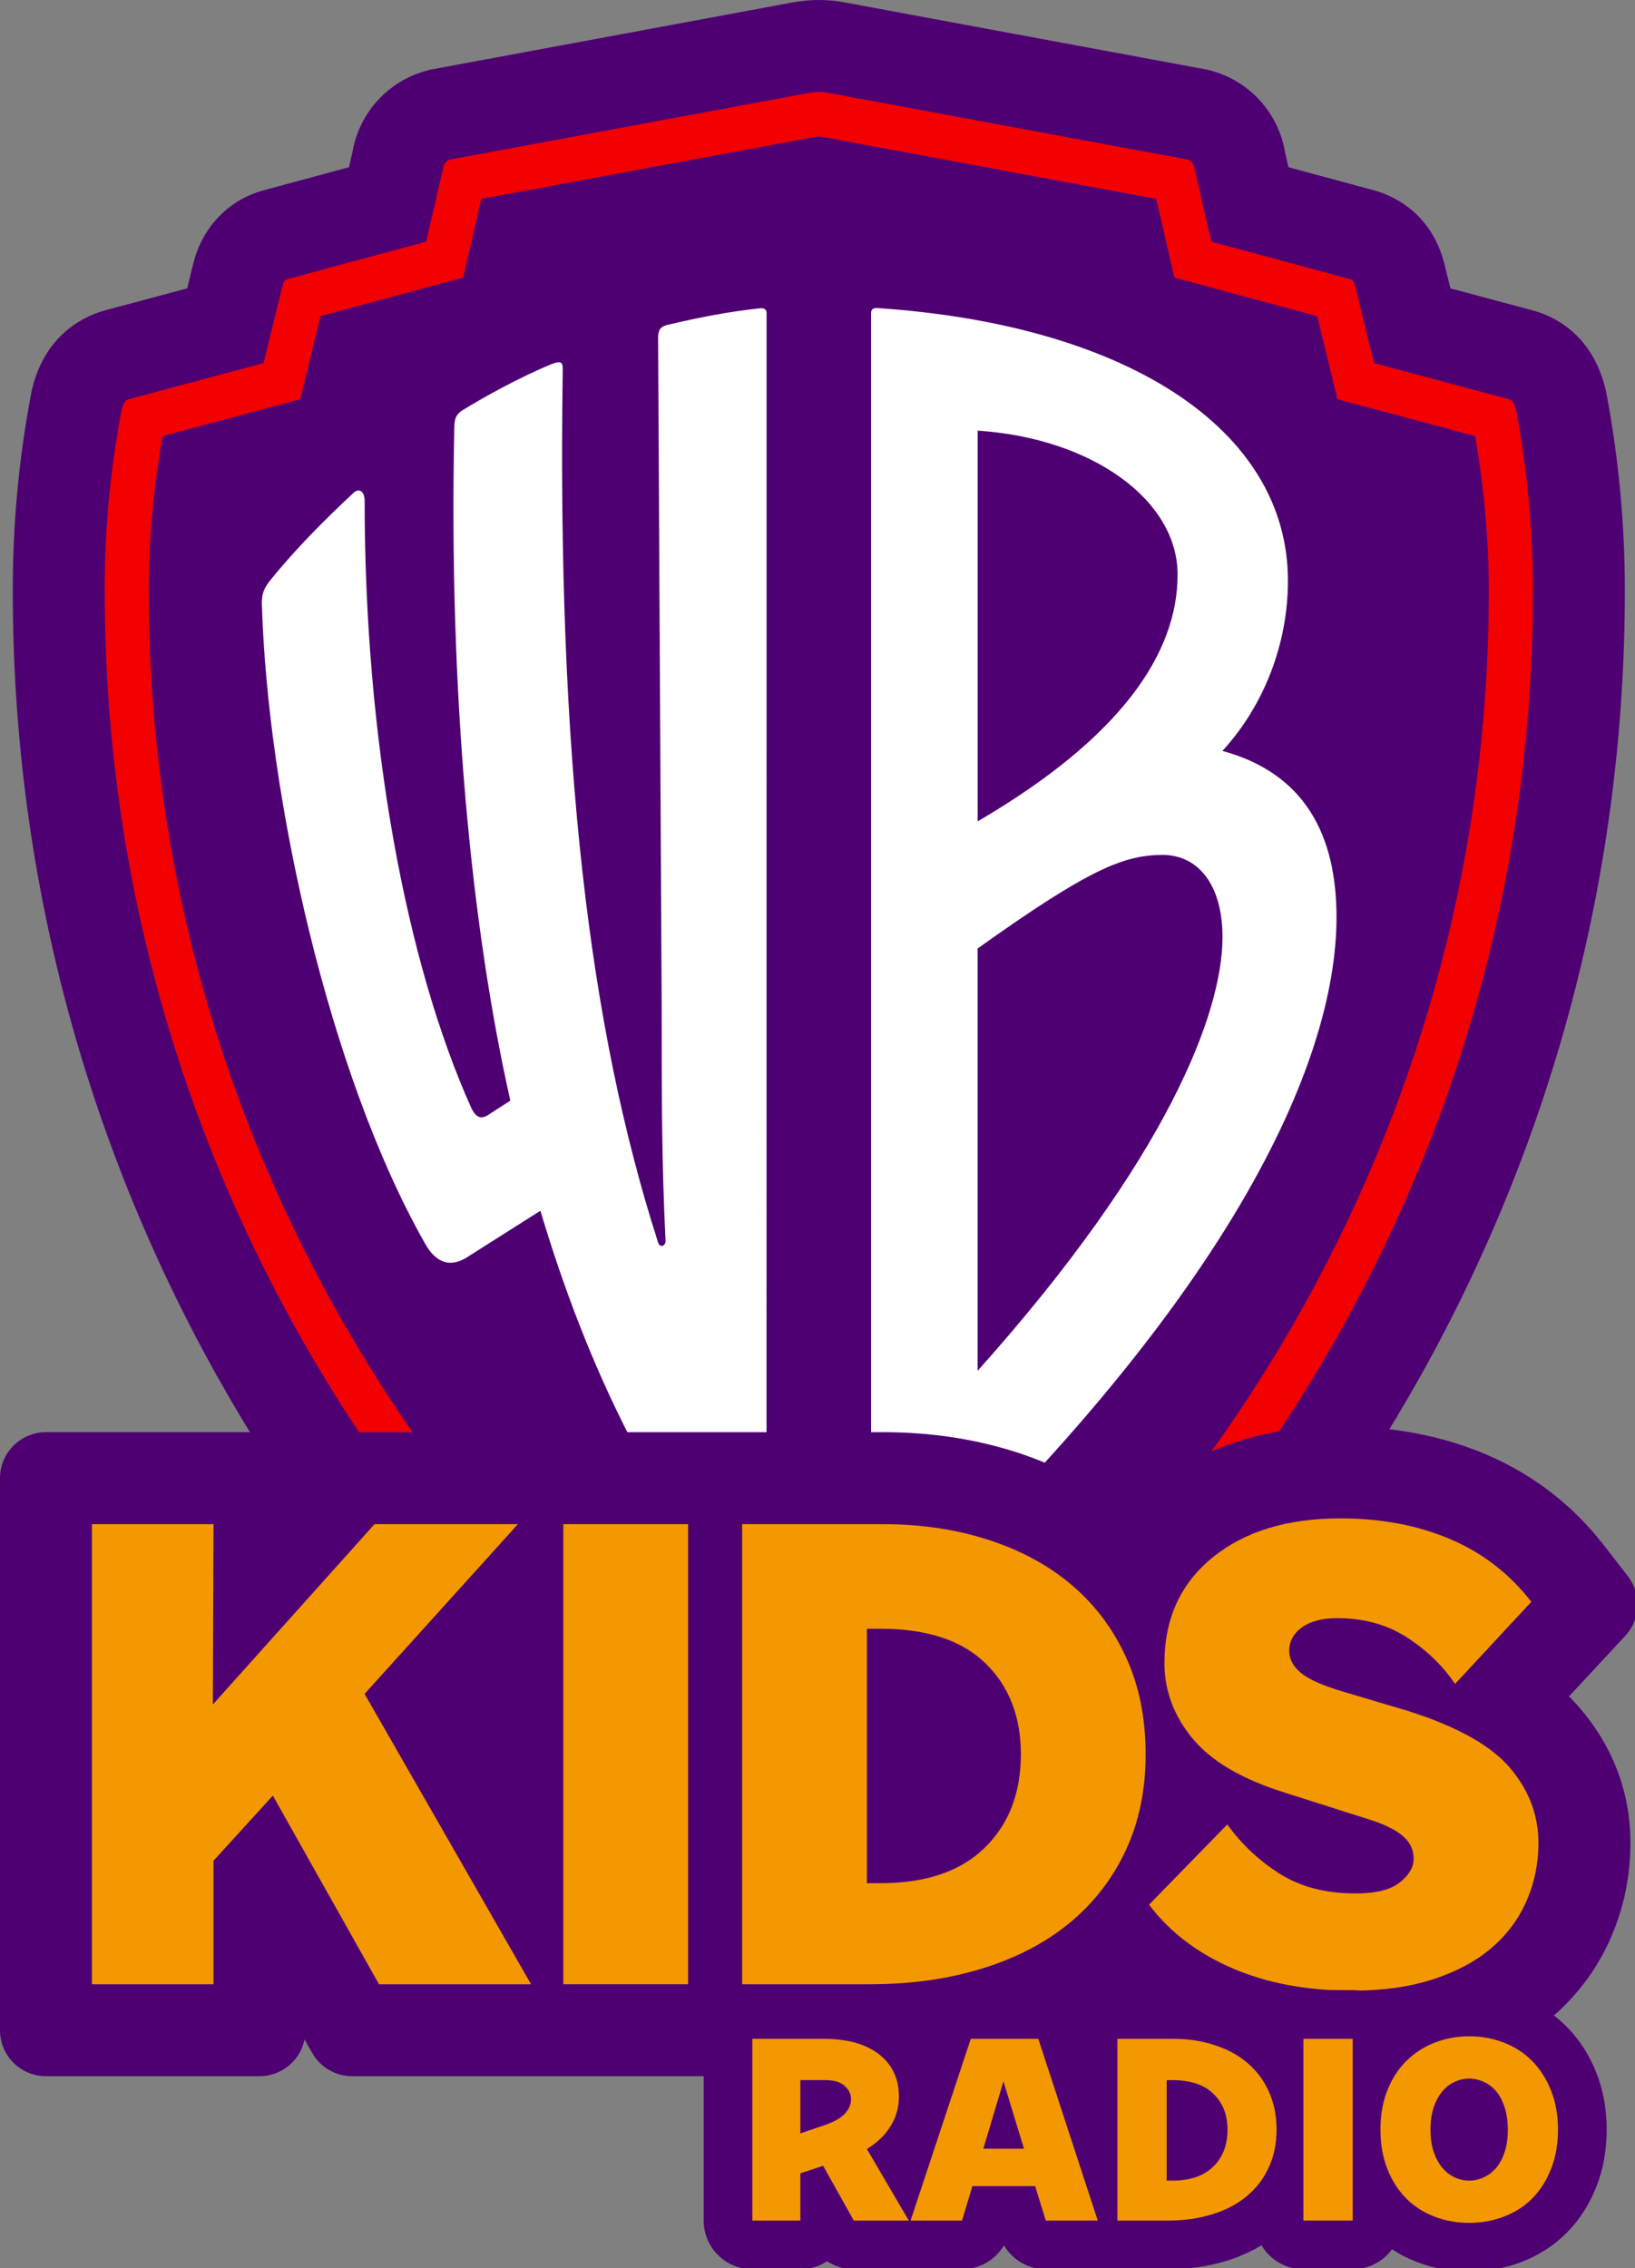 <?xml version="1.0" encoding="UTF-8" standalone="no"?>
<svg
   xmlns:dc="http://purl.org/dc/elements/1.1/"
   xmlns:cc="http://creativecommons.org/ns#"
   xmlns:rdf="http://www.w3.org/1999/02/22-rdf-syntax-ns#"
   xmlns:svg="http://www.w3.org/2000/svg"
   xmlns="http://www.w3.org/2000/svg"
   xmlns:sodipodi="http://sodipodi.sourceforge.net/DTD/sodipodi-0.dtd"
   xmlns:inkscape="http://www.inkscape.org/namespaces/inkscape"
   width="66.782mm"
   height="92.616mm"
   viewBox="0 0 66.782 92.616"
   version="1.1"
   id="svg894"
   inkscape:version="1.0.1 (3bc2e813f5, 2020-09-07)"
   sodipodi:docname="WB_Kids_Radio_2019.svg">
  <rect x="0" y="0" width="66.782" height="92.616" fill="#808080" stroke="none"/>
  <defs
     id="defs888" />
  <sodipodi:namedview
     id="base"
     pagecolor="#ffffff"
     bordercolor="#666666"
     borderopacity="1.0"
     inkscape:pageopacity="0.0"
     inkscape:pageshadow="2"
     inkscape:zoom="1"
     inkscape:cx="126.20253"
     inkscape:cy="175.02148"
     inkscape:document-units="mm"
     inkscape:current-layer="layer1"
     inkscape:document-rotation="0"
     showgrid="false"
     inkscape:window-width="1360"
     inkscape:window-height="706"
     inkscape:window-x="-8"
     inkscape:window-y="-8"
     inkscape:window-maximized="1" />
  <g
     inkscape:label="Camada 1"
     inkscape:groupmode="layer"
     id="layer1"
     transform="translate(-72.442,-101.859)">
    <g
       id="g16"
       transform="matrix(0.265,0,0,0.265,72.442,101.859)">
      <path
         class="st0"
         d="m 126.193,0 c -1.317,0 -2.642,0.121 -3.937,0.359 l -55.397,10.279 -0.533,0.099 -0.524,0.139 c -5.993,1.594 -10.423,6.506 -11.466,12.507 l -0.551,2.387 -13.079,3.533 C 35.181,30.774 31.093,35.076 29.73,40.851 l -0.876,3.583 -12.636,3.383 C 13.435,48.564 7.064,51.198 4.959,59.897 l -0.082,0.341 -0.065,0.344 C 2.895,70.653 1.938,80.957 1.968,91.209 c -6.1e-5,21.489 2.77,42.855 8.233,63.463 5.285,19.935 13.105,39.232 23.244,57.355 19.657,35.138 48.06,65.732 82.16,88.505 2.12,1.591 4.569,2.762 7.138,3.407 l 3.434,0.862 3.436,-0.854 c 2.58,-0.641 5.042,-1.812 7.173,-3.405 34.102,-22.777 62.507,-53.374 82.168,-88.515 10.14,-18.124 17.962,-37.421 23.248,-57.355 5.465,-20.609 8.236,-41.975 8.236,-63.505 0.02,-10.215 -0.936,-20.51 -2.84,-30.573 l -0.086,-0.456 -0.116,-0.449 c -2.139,-8.29 -7.913,-10.999 -11.234,-11.879 l -12.609,-3.376 -0.895,-3.659 -0.022,-0.089 -0.023,-0.089 c -2.077,-8.037 -8.192,-10.554 -10.897,-11.285 V 29.312 l -13.114,-3.542 -0.539,-2.337 C 197.049,17.428 192.653,12.509 186.653,10.89 L 186.104,10.742 185.545,10.638 130.149,0.363 C 128.836,0.121 127.511,0 126.193,0 Z"
         id="path6"
         style="fill:#4e0073;fill-opacity:1" />
      <g
         id="g14">
        <path
           class="st1"
           d="m 233.671,63.231 h 6e-5 C 233.375,62.083 233.097,61.657 232.523,61.509 l -20.744,-5.554 -2.889,-11.812 c -0.148,-0.574 -0.296,-1 -0.87,-1.148 l -21.318,-5.758 -2.593,-11.238 c -0.032,-0.674 -0.497,-1.25 -1.148,-1.426 L 127.564,14.298 c -0.453,-0.083 -0.912,-0.125 -1.371,-0.125 -0.459,0 -0.918,0.042 -1.371,0.125 L 69.445,24.574 c -0.656,0.174 -1.126,0.749 -1.167,1.426 L 65.685,37.237 44.367,42.995 c -0.574,0.148 -0.722,0.574 -0.852,1.148 l -2.889,11.812 -20.744,5.554 c -0.574,0.148 -0.87,0.574 -1.148,1.722 -1.752,9.209 -2.62,18.564 -2.593,27.937 0,82.942 43.21,154.943 107.756,197.858 0.668,0.556 1.453,0.955 2.297,1.166 0.849,-0.211 1.64,-0.61 2.315,-1.166 C 193.036,246.111 236.264,174.11 236.264,91.168 236.282,81.795 235.414,72.441 233.671,63.231 Z m -4.199,27.93 v 0.008 c 0,79.925 -41.308,149.281 -103.269,191.14 C 64.224,240.45 22.933,171.096 22.933,91.169 v -0.01 -0.01 c -0.023,-8.031 0.745,-16.034 2.093,-23.948 L 46.26,61.515 49.394,48.71 71.38,42.772 74.179,30.641 126.046,21.018 c 0.098,-0.018 0.197,-0.018 0.294,0 l 51.867,9.619 2.799,12.134 22.009,5.944 3.129,12.799 21.232,5.685 c 1.341,7.917 2.11,15.921 2.095,23.954 v 0.006 z"
           id="path8"
           style="fill:#f30000;fill-opacity:1" />
        <path
           class="st2"
           d="m 117.279,47.492 c -5.188,0.55 -9.506,1.426 -14.417,2.571 -1.145,0.281 -1.426,0.876 -1.426,2.021 l 0.55,103.416 c 0,12.952 0,23.607 0.595,35.727 0,0.786 -0.868,1.123 -1.149,0.225 C 90.778,158.299 85.862,116.83 86.738,56.903 c 0,-1.123 -0.277,-1.347 -1.742,-0.786 -4.872,1.987 -10.655,5.198 -13.823,7.174 -0.835,0.595 -1.149,1.19 -1.149,2.616 -0.871,41.192 2.615,76.919 8.635,103.693 l -3.129,2.021 c -1.188,0.842 -2.06,0.842 -2.891,-0.898 C 62.54,148.266 56.202,113.965 56.202,77.13 c 0,-1.415 -0.872,-1.976 -1.703,-1.19 -4.357,4.04 -8.952,8.677 -12.675,13.269 -1.185,1.426 -1.465,2.302 -1.465,3.761 0.871,29.944 10.377,72.562 25.072,98.505 1.703,3.166 4.041,4.042 6.932,2.021 l 10.932,-6.927 c 7.209,24.2 17.863,46.381 33.667,64.521 0.593,0.674 1.188,0.337 1.188,-0.225 l 0.006,-202.587 c 0,-0.561 -0.282,-0.786 -0.876,-0.786 z"
           id="path10"
           style="fill:#ffffff" />
        <path
           class="st2"
           d="m 188.414,115.708 c 6.338,-6.893 10.1,-16.397 10.1,-26.221 0,-23.329 -24.795,-39.453 -63.373,-42.024 -0.596,0 -0.876,0.225 -0.876,0.786 V 250.764 c 0,0.449 0.554,0.786 1.149,0.225 l 0.005,0.099 c 54.144,-50.104 70.581,-87.256 70.581,-109.754 0,-12.675 -4.911,-22.179 -17.586,-25.625 z M 150.691,66.36 c 17.586,1.15 30.815,10.655 30.815,22.181 v 6.1e-5 c 0,12.081 -8.635,25.072 -30.815,38.024 z m -0.008,144.873 v -65.075 c 16.992,-12.115 22.457,-14.417 28.517,-14.417 5.467,0 9.229,4.591 9.229,12.675 0,11.526 -8.357,33.983 -37.746,66.818 z"
           id="path12"
           style="fill:#ffffff" />
      </g>
    </g>
    <g
       id="g28"
       transform="matrix(0.265,0,0,0.265,72.442,101.859)">
      <path
         class="st0"
         d="m 241.836,261.402 8.674,-9.335 c 2.362,-2.542 2.536,-6.421 0.41,-9.165 l -3.686,-4.757 c -4.832,-6.233 -10.947,-10.952 -18.179,-14.026 -6.74,-2.865 -14.295,-4.317 -22.454,-4.317 -11.502,0 -21.143,3.099 -28.654,9.21 -1.517,1.234 -2.9,2.561 -4.151,3.97 -4.812,-3.959 -10.505,-7.04 -16.958,-9.146 -6.4,-2.087 -13.368,-3.146 -20.711,-3.146 H 113.145 107.302 95.782 79.739 54.564 c -2.014,0 -3.932,0.856 -5.275,2.355 l -2.464,2.747 c -0.33,-1.129 -0.938,-2.169 -1.783,-3.018 -1.33,-1.334 -3.136,-2.084 -5.02,-2.084 H 7.086 C 3.172,220.691 0,223.863 0,227.777 v 85.067 c 0,3.914 3.172,7.086 7.086,7.086 H 39.997 c 3.429,0 6.29,-2.435 6.945,-5.671 l 1.16,2.061 c 1.256,2.23 3.616,3.61 6.176,3.61 h 25.462 14.348 13.215 5.843 21.052 c 7.596,0 14.778,-1.026 21.35,-3.048 6.205,-1.909 11.739,-4.668 16.493,-8.206 3.53,3.047 7.595,5.59 12.176,7.582 7.111,3.093 15.258,4.662 24.211,4.662 6.279,0 12.025,-0.849 17.077,-2.524 5.409,-1.794 10.066,-4.375 13.842,-7.672 3.962,-3.46 6.998,-7.608 9.021,-12.327 1.945,-4.531 2.933,-9.374 2.933,-14.392 0,-7.719 -2.611,-14.706 -7.762,-20.768 -0.532,-0.626 -1.1,-1.238 -1.701,-1.835 z"
         id="path18"
         style="fill:#4e0073;fill-opacity:1" />
      <path
         class="st3"
         d="M 14.173,305.759 V 234.864 H 32.91 L 32.811,262.648 57.728,234.864 H 79.827 L 56.196,261.017 81.854,305.759 H 58.42 l -16.364,-29.07 -9.146,10.036 v 19.034 z"
         id="path20"
         style="fill:#f39800;fill-opacity:1" />
      <path
         class="st3"
         d="m 86.826,305.759 v -70.895 h 19.232 v 70.895 z"
         id="path22"
         style="fill:#f39800;fill-opacity:1" />
      <path
         class="st3"
         d="m 114.389,305.759 v -70.895 h 21.738 c 5.875,0 11.314,0.816 16.316,2.447 5.001,1.632 9.276,3.964 12.825,6.996 3.549,3.033 6.322,6.74 8.319,11.124 1.997,4.384 2.996,9.344 2.996,14.881 0,5.537 -1.033,10.498 -3.096,14.881 -2.063,4.384 -4.951,8.1 -8.665,11.148 -3.714,3.049 -8.195,5.381 -13.444,6.996 -5.249,1.615 -10.976,2.422 -17.182,2.422 z m 19.232,-15.573 h 2.125 c 6.954,0 12.294,-1.812 16.018,-5.438 3.724,-3.625 5.587,-8.437 5.587,-14.436 0,-5.8 -1.822,-10.473 -5.463,-14.016 -3.642,-3.542 -9.023,-5.314 -16.142,-5.314 h -2.125 z"
         id="path24"
         style="fill:#f39800;fill-opacity:1" />
      <path
         class="st3"
         d="m 177.107,293.498 12.063,-12.36 c 2.177,3.033 4.867,5.562 8.068,7.589 3.201,2.027 7.094,3.041 11.681,3.041 3.156,0 5.44,-0.569 6.854,-1.705 1.414,-1.137 2.12,-2.349 2.12,-3.634 0,-1.417 -0.573,-2.602 -1.718,-3.559 -1.146,-0.955 -2.88,-1.796 -5.204,-2.521 l -12.754,-4.055 c -6.691,-2.076 -11.487,-4.87 -14.387,-8.38 -2.9,-3.51 -4.351,-7.391 -4.351,-11.643 0,-6.823 2.47,-12.244 7.413,-16.265 4.942,-4.021 11.511,-6.032 19.709,-6.032 6.272,0 11.908,1.063 16.909,3.189 5.001,2.125 9.175,5.348 12.52,9.665 l -11.758,12.656 c -1.851,-2.769 -4.31,-5.149 -7.378,-7.144 -3.068,-1.994 -6.664,-2.991 -10.787,-2.991 -2.301,0 -4.11,0.471 -5.424,1.414 -1.315,0.943 -1.972,2.145 -1.972,3.608 0,1.267 0.59,2.397 1.77,3.388 1.179,0.992 3.342,1.958 6.489,2.9 l 10.136,3.014 c 7.499,2.392 12.711,5.308 15.635,8.747 2.922,3.439 4.385,7.301 4.385,11.587 0,3.099 -0.594,6.031 -1.782,8.8 -1.188,2.769 -2.962,5.183 -5.321,7.243 -2.359,2.06 -5.353,3.691 -8.98,4.894 -3.627,1.203 -7.833,1.805 -12.616,1.805 -7.029,0 -13.216,-1.162 -18.559,-3.486 -5.343,-2.323 -9.596,-5.578 -12.76,-9.764 z"
         id="path26"
         style="fill:#f39800;fill-opacity:1" />
    </g>
    <g
       id="g2363"
       transform="matrix(0.265,0,0,0.265,94.807,104.408)">
      <g
         aria-label="RADIO"
         id="text2309-9"
         style="font-size:40px;line-height:1.25;font-family:Campton;-inkscape-font-specification:Campton;letter-spacing:0px;word-spacing:0px;stroke:#4e0073;stroke-width:15;stroke-linejoin:round;stroke-miterlimit:4;stroke-dasharray:none;stroke-opacity:1">
        <path
           d="m 31.562,332.558 v -28.008 h 10.918 q 5.566,0 8.613,2.383 3.066,2.383 3.066,6.543 0,2.48 -1.309,4.57 -1.289,2.07 -3.633,3.477 l 6.465,11.035 h -8.477 l -4.727,-8.438 -3.516,1.152 v 7.285 z m 7.402,-13.438 3.691,-1.25 q 2.246,-0.762 3.184,-1.797 0.938,-1.035 0.938,-2.227 0,-1.152 -0.977,-2.031 -0.957,-0.898 -3.027,-0.898 h -3.809 z"
           style="font-style:normal;font-variant:normal;font-weight:normal;font-stretch:normal;font-family:'Warner Bros. Sans';-inkscape-font-specification:'Warner Bros. Sans';stroke:#4e0073;stroke-width:15;stroke-linejoin:round;stroke-miterlimit:4;stroke-dasharray:none;stroke-opacity:1"
           id="path2329" />
        <path
           d="m 55.956,332.558 9.277,-28.008 h 10.41 l 9.16,28.008 h -8.008 l -1.641,-5.312 h -9.668 l -1.602,5.312 z m 11.211,-11.074 h 6.27 l -3.164,-10.371 z"
           style="font-style:normal;font-variant:normal;font-weight:normal;font-stretch:normal;font-family:'Warner Bros. Sans';-inkscape-font-specification:'Warner Bros. Sans';stroke:#4e0073;stroke-width:15;stroke-linejoin:round;stroke-miterlimit:4;stroke-dasharray:none;stroke-opacity:1"
           id="path2331" />
        <path
           d="m 87.831,332.558 v -28.008 h 8.574 q 3.477,0 6.426,0.977 2.969,0.957 5.059,2.754 2.109,1.797 3.281,4.395 1.191,2.598 1.191,5.879 0,3.281 -1.23,5.879 -1.211,2.598 -3.418,4.414 -2.188,1.797 -5.293,2.754 -3.105,0.957 -6.777,0.957 z m 7.598,-6.152 h 0.84 q 4.121,0 6.328,-2.148 2.207,-2.148 2.207,-5.703 0,-3.438 -2.168,-5.527 -2.148,-2.109 -6.367,-2.109 h -0.84 z"
           style="font-style:normal;font-variant:normal;font-weight:normal;font-stretch:normal;font-family:'Warner Bros. Sans';-inkscape-font-specification:'Warner Bros. Sans';stroke:#4e0073;stroke-width:15;stroke-linejoin:round;stroke-miterlimit:4;stroke-dasharray:none;stroke-opacity:1"
           id="path2333" />
        <path
           d="m 116.503,332.558 v -28.008 h 7.598 v 28.008 z"
           style="font-style:normal;font-variant:normal;font-weight:normal;font-stretch:normal;font-family:'Warner Bros. Sans';-inkscape-font-specification:'Warner Bros. Sans';stroke:#4e0073;stroke-width:15;stroke-linejoin:round;stroke-miterlimit:4;stroke-dasharray:none;stroke-opacity:1"
           id="path2335" />
        <path
           d="m 128.378,318.554 q 0,-3.359 1.055,-6.035 1.055,-2.676 2.891,-4.512 1.855,-1.855 4.375,-2.852 2.52,-0.996 5.352,-0.996 2.832,0 5.352,0.977 2.539,0.977 4.375,2.852 1.836,1.855 2.891,4.531 1.074,2.676 1.074,6.035 0,3.359 -1.074,6.055 -1.055,2.676 -2.871,4.512 -1.816,1.836 -4.355,2.812 -2.52,0.977 -5.391,0.977 -2.871,0 -5.391,-0.977 -2.52,-0.977 -4.355,-2.832 -1.816,-1.855 -2.871,-4.512 -1.055,-2.676 -1.055,-6.035 z m 7.715,0 q 0,1.953 0.488,3.418 0.508,1.465 1.328,2.441 0.82,0.977 1.895,1.484 1.094,0.508 2.246,0.508 1.152,0 2.246,-0.508 1.113,-0.508 1.934,-1.484 0.82,-0.977 1.289,-2.422 0.488,-1.465 0.488,-3.438 0,-1.953 -0.488,-3.438 -0.469,-1.484 -1.289,-2.461 -0.82,-0.977 -1.914,-1.465 -1.094,-0.508 -2.266,-0.508 -1.152,0 -2.246,0.508 -1.074,0.488 -1.895,1.465 -0.82,0.977 -1.328,2.461 -0.488,1.484 -0.488,3.438 z"
           style="font-style:normal;font-variant:normal;font-weight:normal;font-stretch:normal;font-family:'Warner Bros. Sans';-inkscape-font-specification:'Warner Bros. Sans';stroke:#4e0073;stroke-width:15;stroke-linejoin:round;stroke-miterlimit:4;stroke-dasharray:none;stroke-opacity:1"
           id="path2337" />
      </g>
      <g
         aria-label="RADIO"
         id="text2309"
         style="font-size:40px;line-height:1.25;font-family:Campton;-inkscape-font-specification:Campton;letter-spacing:0px;word-spacing:0px;fill:#f39800;fill-opacity:1">
        <path
           d="m 31.562,332.558 v -28.008 h 10.918 q 5.566,0 8.613,2.383 3.066,2.383 3.066,6.543 0,2.48 -1.309,4.57 -1.289,2.07 -3.633,3.477 l 6.465,11.035 h -8.477 l -4.727,-8.438 -3.516,1.152 v 7.285 z m 7.402,-13.438 3.691,-1.25 q 2.246,-0.762 3.184,-1.797 0.938,-1.035 0.938,-2.227 0,-1.152 -0.977,-2.031 -0.957,-0.898 -3.027,-0.898 h -3.809 z"
           style="font-style:normal;font-variant:normal;font-weight:normal;font-stretch:normal;font-family:'Warner Bros. Sans';-inkscape-font-specification:'Warner Bros. Sans';fill:#f39800;fill-opacity:1"
           id="path2340" />
        <path
           d="m 55.957,332.558 9.277,-28.008 h 10.41 l 9.16,28.008 h -8.008 l -1.641,-5.312 h -9.668 l -1.602,5.312 z M 67.167,321.484 H 73.437 l -3.164,-10.371 z"
           style="font-style:normal;font-variant:normal;font-weight:normal;font-stretch:normal;font-family:'Warner Bros. Sans';-inkscape-font-specification:'Warner Bros. Sans';fill:#f39800;fill-opacity:1"
           id="path2342" />
        <path
           d="m 87.832,332.558 v -28.008 h 8.574 q 3.477,0 6.426,0.977 2.969,0.957 5.059,2.754 2.109,1.797 3.281,4.395 1.191,2.598 1.191,5.879 0,3.281 -1.23,5.879 -1.211,2.598 -3.418,4.414 -2.188,1.797 -5.293,2.754 -3.105,0.957 -6.777,0.957 z m 7.598,-6.152 h 0.84 q 4.121,0 6.328,-2.148 2.207,-2.148 2.207,-5.703 0,-3.438 -2.168,-5.527 -2.148,-2.109 -6.367,-2.109 h -0.84 z"
           style="font-style:normal;font-variant:normal;font-weight:normal;font-stretch:normal;font-family:'Warner Bros. Sans';-inkscape-font-specification:'Warner Bros. Sans';fill:#f39800;fill-opacity:1"
           id="path2344" />
        <path
           d="m 116.503,332.558 v -28.008 h 7.598 v 28.008 z"
           style="font-style:normal;font-variant:normal;font-weight:normal;font-stretch:normal;font-family:'Warner Bros. Sans';-inkscape-font-specification:'Warner Bros. Sans';fill:#f39800;fill-opacity:1"
           id="path2346" />
        <path
           d="m 128.378,318.555 q 0,-3.359 1.055,-6.035 1.055,-2.676 2.891,-4.512 1.855,-1.855 4.375,-2.852 2.52,-0.996 5.352,-0.996 2.832,0 5.352,0.977 2.539,0.977 4.375,2.852 1.836,1.855 2.891,4.531 1.074,2.676 1.074,6.035 0,3.359 -1.074,6.055 -1.055,2.676 -2.871,4.512 -1.816,1.836 -4.355,2.812 -2.52,0.977 -5.391,0.977 -2.871,0 -5.391,-0.977 -2.52,-0.977 -4.355,-2.832 -1.816,-1.855 -2.871,-4.512 -1.055,-2.676 -1.055,-6.035 z m 7.715,0 q 0,1.953 0.488,3.418 0.508,1.465 1.328,2.441 0.82,0.977 1.895,1.484 1.094,0.508 2.246,0.508 1.152,0 2.246,-0.508 1.113,-0.508 1.934,-1.484 0.82,-0.977 1.289,-2.422 0.488,-1.465 0.488,-3.438 0,-1.953 -0.488,-3.438 -0.469,-1.484 -1.289,-2.461 -0.82,-0.977 -1.914,-1.465 -1.094,-0.508 -2.266,-0.508 -1.152,0 -2.246,0.508 -1.074,0.488 -1.895,1.465 -0.82,0.977 -1.328,2.461 -0.488,1.484 -0.488,3.438 z"
           style="font-style:normal;font-variant:normal;font-weight:normal;font-stretch:normal;font-family:'Warner Bros. Sans';-inkscape-font-specification:'Warner Bros. Sans';fill:#f39800;fill-opacity:1"
           id="path2348" />
      </g>
    </g>
  </g>
</svg>
